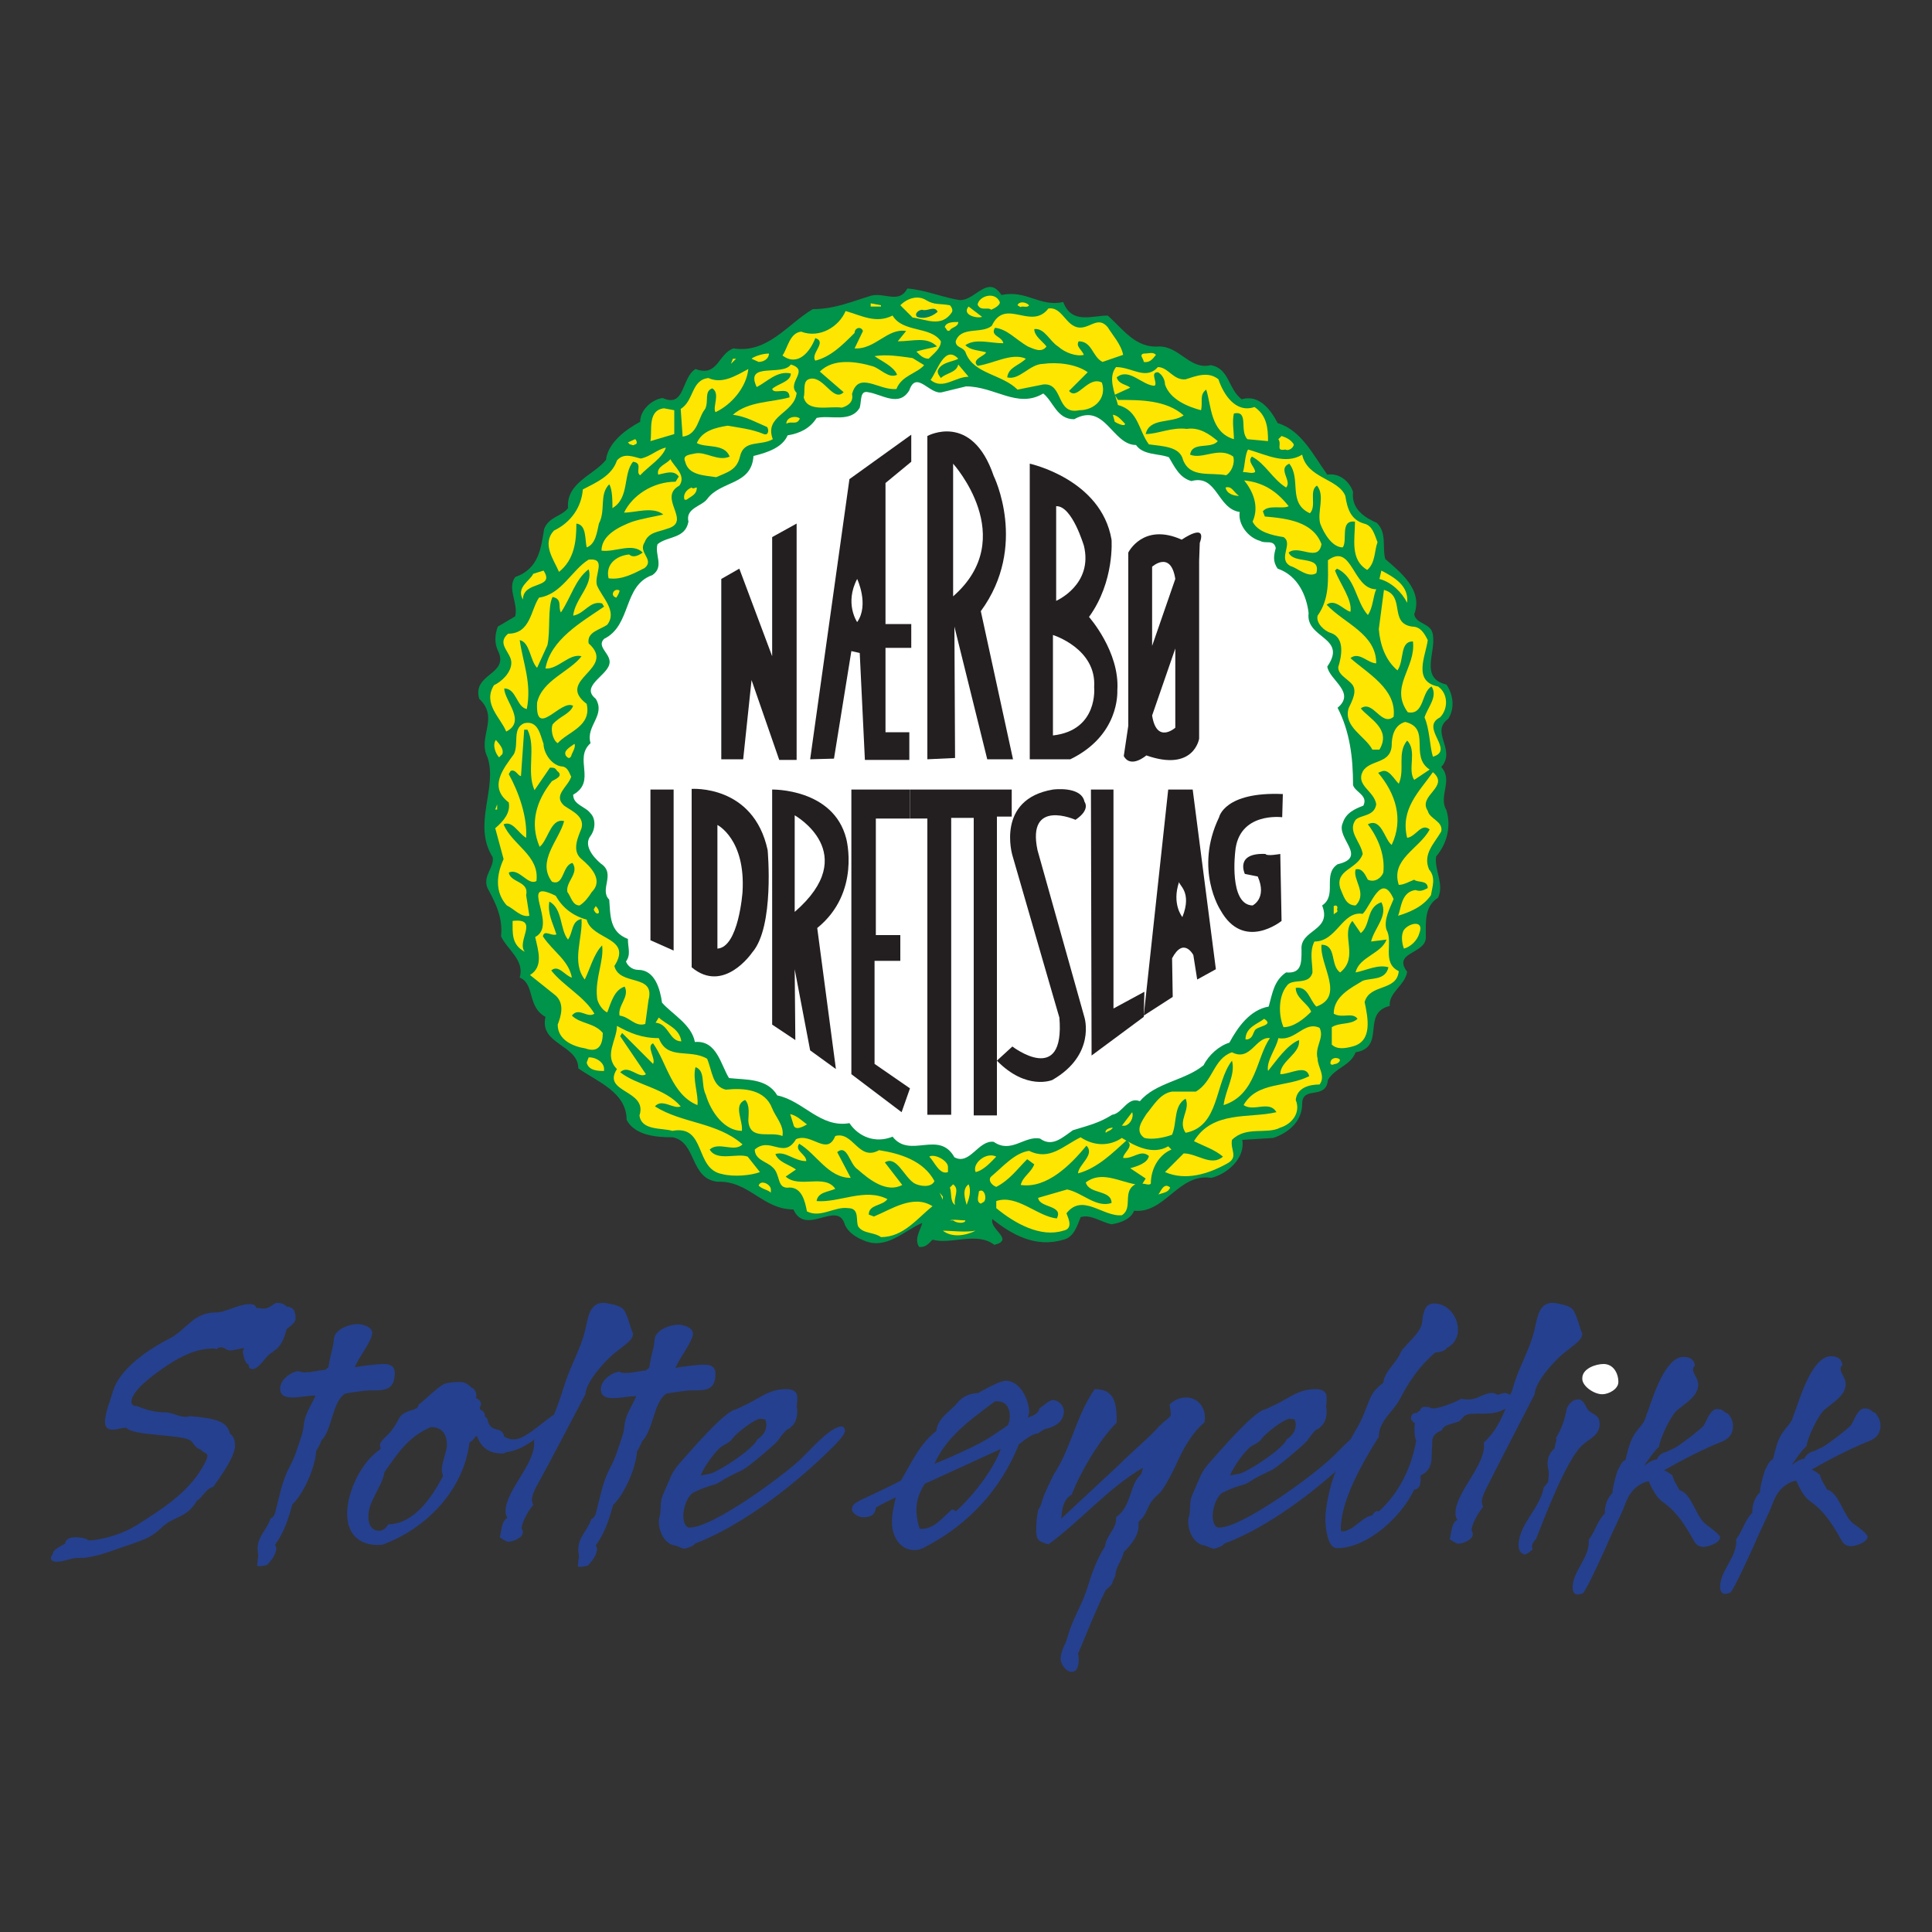 <?xml version="1.0" encoding="UTF-8"?> <!-- Generator: Adobe Illustrator 26.0.1, SVG Export Plug-In . SVG Version: 6.00 Build 0) --> <svg xmlns="http://www.w3.org/2000/svg" xmlns:xlink="http://www.w3.org/1999/xlink" version="1.1" id="Layer_1" x="0px" y="0px" viewBox="0 0 300 300" style="enable-background:new 0 0 300 300;" xml:space="preserve"><rect x="0" y="0" width="300" height="300" fill="#333333" stroke="none"/> <style type="text/css"> .st0{fill:#25408E;} .st1{fill:#FFFFFF;} .st2{fill:#00934A;} .st3{fill:#FFE600;} .st4{fill:#008457;} .st5{fill:#231F20;} </style> <g> <g> <g> <path class="st0" d="M42.1,210.1c0.7-0.5,1.2-0.8,1.6-1.6c0.4-0.6,0.6-1.4,0.8-2.1c0.6-0.5,1.4-1,1.4-1.7c0-1-0.3-1.8-1.4-1.8 c-0.4-0.5-1-0.6-1.6-0.6c-0.2,0-1.1,0.9-1.9,0.9c-0.4,0-0.8-0.1-1.2-0.1c-0.1-0.5-0.6-0.6-1-0.6c-1.9,0-3.6,1.3-5.4,1.3 c-1.5,0-2.8,0.6-3.9,1.6c-1,0.8-1.9,1.8-3.1,2.4c-3.1,1.6-7.1,4.2-8.6,7.5c-0.4,1-0.6,2-1,3c-0.2,0.7-0.5,1.7-0.5,2.5 c0,0.8,0.4,1.2,1.2,1.2c0.7,0,1.4-0.3,2.1-0.3c1,1.3,8.6,1,10,2c0.6,0.5,0.6,1.1,1.6,1.4c0.3,0.5,1,0.5,1,0.9 c0,0.6-0.5,1.4-0.8,1.9c-2.3,4-6.5,6.6-10.3,9c-1.9,1.2-5,2.2-7.3,2.3c-0.6-0.4-1.4-0.5-2.1-0.5c-0.7,0-1.5,0.2-1.6,1 c-0.5,0.3-1.9,0.9-1.9,1.6c-0.1,0.2-0.3,0.4-0.3,0.6c0,0.5,0.5,0.6,0.9,0.6c0.8,0,1.7-0.3,2.5-0.5c0.6-0.1,1.2-0.1,1.8-0.1 c2.5-0.3,4.8-1.3,7.2-2.1c0.9-0.3,1.7-0.6,2.6-1c0.8-0.4,1.6-1,2.2-1.6c0.3-0.3,0.6-0.5,1-0.8c2.1-1.2,3.1-1.1,4.5-3.4 c0.9-0.5,1.4-1.9,2.5-2.1c1-1.4,3.4-4.7,3.4-6.4c0-0.8-0.2-1.5-0.8-1.9c-0.3-1.4-1.4-1.9-2.6-2.2c-1.2-0.3-2.5-0.4-3.7-0.5 c-0.1,0.1-0.3,0.1-0.6,0.1c-1.1,0-2.1-0.7-3.2-0.7c-1.6,0-3-0.4-4.4-1c-0.4,0.1-0.8-0.2-0.8-0.6c0-1.9,4.1-4.7,5.6-5.7 c2.1-1.4,4.5-2.6,7.1-2.6c0.2,0,0.5,0.1,0.6,0.1c0.1-0.2,0.4-0.3,0.6-0.3c0.6,0,0.8,0.5,1.5,0.5c0.4,0,1.6-0.3,2.1-0.4l-0.2,0.6 c0.1,0.6,0.3,1.8,0.9,2l0.1,0.5c0.1,0.1,0.4,0.2,0.6,0.2C40.5,212.3,41.2,210.6,42.1,210.1"></path> <path class="st0" d="M61.3,213.2c0-1.1-0.8-1.4-1.7-1.4c-1,0-3.5,0.3-4.5,0.5c0.5-1.4,2.7-4.1,2.7-5.3c0-1-1.5-1.4-2.3-1.4 c-1.2,0-3.2,0.7-3.6,2c-0.1,0.5-0.1,0.9-0.2,1.4c-0.3,1.2-0.5,2.1-0.7,3.3l-0.5,0.4c-1.1,0.1-2.1,0.4-3.2,0.4 c-0.4,0-0.7-0.1-1-0.2c-1.3,0.2-2.8,1.4-2.8,2.7c0,1.2,0.9,1.4,1.9,1.4c1.2,0,2.4-0.3,3.6-0.3c-0.6,1.4-1.6,2.8-1.8,4.3 c-0.1,0.6-0.1,1.1-0.3,1.7c-0.6,1.8-1.1,3.6-2,5.2c-1.1,2.1-1.5,4.4-2.1,6.7c-0.1,0.5-0.3,1-0.8,1.2c-0.5,1.7-2,2.7-2,4.7 c0,0.4,0.1,0.8,0.1,1.2c0,0.2-0.1,0.4-0.1,0.6c0,0.7-0.3,0.9,0.3,0.9c0.4,0,0.8-0.1,1.2-0.2c0.6-0.7,1.4-1.6,1.4-2.6 c0-0.2-0.1-0.4-0.2-0.5c1.4-1.9,2.1-4.1,2.7-6.3c1.8-1.7,3.6-5.9,3.7-8.3c0.3-0.5,0.6-1,0.8-1.6c1.7-1.7,1.7-6.1,3.7-7.3 c0.3-0.1,3.3-0.5,3.7-0.5C59.4,215.9,61.3,216.1,61.3,213.2"></path> <path class="st0" d="M90.9,216.5c0.1-1.9,2.8-4.9,4.3-6.2c0.6-0.5,1.3-1,1.9-1.5c0.6-0.5,1.2-1,1.2-1.7c-0.5-1.2-0.7-2.4-1.3-3.5 c-0.3-0.6-1-0.8-1.6-1c-0.6-0.1-1.2-0.3-1.7-0.3c-1.2,0-1.8,0.7-2.2,1.7c-0.3,0.9-0.5,1.9-0.7,2.8c-0.7,2.7-2.1,5.1-3,7.8 c-0.6,1.8-1.1,3.5-1.8,5.1c-1.3,0.7-4.4,3.8-6.1,3.8c-0.3,0-0.7,0-0.9-0.1l-0.7-0.3c-0.4-1.8-1.9-0.5-2.5-2.3 c-0.1-0.3-0.1-0.7-0.5-0.8c0-1.2-0.8-0.8-0.8-1.4c0-0.2,0.2-0.3,0.2-0.5c0-0.5-0.3-0.8-0.8-1c0.2-0.8-0.1-1.4-0.8-1.7 c-0.4-0.5-1-0.8-1.6-0.8c-0.7,0-1.7,0-2.5,0.3c-1.1,0.5-3,2.5-4,3.2c0,0.6-0.8,0.8-1.2,0.9c-0.8,0.3-1.4,0.5-1.8,1.2 c-0.5,0.9-1,1.8-1.7,2.5c-0.3,0.3-1.3,1.2-1.3,1.6c0,0.3,0.1,0.5,0.1,0.7c-3,2-5.2,6.6-5.2,10.1c0,3,1.8,4.8,4.7,4.8 c0.5,0,0.8,0,1.2-0.2c6.7-2.6,12.2-8.5,13.1-15.7c0.5-0.3,0.7-0.6,1-1l0.2,0.1c0.7,1.9,2.1,2.6,3.9,2.6c0.2,0,0.5-0.1,0.6-0.2 c0.7-0.1,1.4-0.3,2.1-0.6c0.5-0.2,1.5-0.8,2.5-1.5c-0.1,0.1-0.2,0.2-0.3,0.3c0.5,3.4-4.4,7.6-4.4,11c0,0.4,0.1,0.7,0.3,1 c-1,0.5-0.9,2.1-1.2,3c0.3,0.2,1,0.7,1.3,0.7c0.8,0,2.3-0.6,2.3-1.5c0-0.3-0.2-0.5-0.2-0.6c0-0.9,1.2-3,1.8-3.6 c-0.1-0.3-0.2-0.5-0.2-0.8c0-0.6,0.3-1.3,0.6-1.9C85.8,226.3,88.3,221.4,90.9,216.5 M68.8,229.2c-1.7,3.2-4.4,7.4-8.5,7.5 c-0.3,0.5-0.8,1-1.4,1c-1.3,0-1.7-1.1-1.7-2.2c0-2.5,2.1-4.5,2.5-6.9c2.1-3,3.7-5.5,7.2-7c1.9,0,2.5,1.3,2.5,2.8 c0,1-0.8,2.6-0.8,3.9C68.6,228.5,68.7,228.9,68.8,229.2"></path> <path class="st0" d="M103.5,216.4c0.3-0.1,3.3-0.5,3.7-0.5c2.1,0,3.9,0.2,3.9-2.6c0-1.1-0.8-1.4-1.7-1.4c-1,0-3.5,0.3-4.5,0.5 c0.5-1.4,2.7-4.1,2.7-5.3c0-1-1.5-1.4-2.3-1.4c-1.2,0-3.2,0.7-3.6,2c-0.1,0.5-0.1,0.9-0.2,1.4c-0.3,1.2-0.5,2.1-0.7,3.3l-0.5,0.4 c-1.1,0.1-2.1,0.4-3.2,0.4c-0.4,0-0.7-0.1-1-0.2c-1.3,0.2-2.8,1.4-2.8,2.7c0,1.2,0.9,1.4,1.9,1.4c1.2,0,2.4-0.3,3.6-0.3 c-0.6,1.4-1.6,2.8-1.8,4.3c-0.1,0.6-0.1,1.1-0.3,1.7c-0.6,1.8-1.1,3.6-2,5.2c-1.1,2.1-1.5,4.4-2.1,6.7c-0.1,0.5-0.3,1-0.8,1.2 c-0.5,1.7-2,2.7-2,4.7c0,0.4,0.1,0.8,0.1,1.2c0,0.2-0.1,0.4-0.1,0.6c0,0.7-0.3,0.9,0.3,0.9c0.4,0,0.8-0.1,1.2-0.2 c0.6-0.7,1.4-1.6,1.4-2.6c0-0.2-0.1-0.4-0.2-0.5c1.4-1.9,2.1-4.1,2.7-6.3c1.8-1.7,3.6-5.9,3.7-8.3c0.3-0.5,0.6-1,0.8-1.6 C101.5,222,101.5,217.6,103.5,216.4"></path> <path class="st0" d="M130.7,221.5c-1.8,0-5.1,3.9-6.5,5.2c-2.8,2.6-13.5,10.5-17.1,10.5c-0.8,0-1-1.2-1-1.8 c0-1.2,0.6-3.2,1.7-3.7c1-0.5,2.1-0.9,3.2-1.2c0.6-0.2,1.1-0.6,1.6-0.9c0.9-0.5,1.8-0.9,2.8-1.4c0.9-0.5,4.7-3.7,5.4-4.5 c0.3-0.5,1.1-1.5,1.4-1.7c0.2-0.1,0.5-0.2,0.6-0.4c0.8-0.6,1-1.6,1-2.5c0-0.3,0-0.5-0.1-0.6c0.1-0.5,0.1-1,0.1-1.5 c0-1-0.8-1.3-1.7-1.3c-2.9,0-4.3,1.6-6.7,2.6c-0.5,0.3-1,0.5-1.6,0.7c-2,1-6.3,6-8,7.9c-0.8,0.9-1.4,1.7-1.8,2.8 c-0.3,0.6-0.5,1.2-0.8,1.8c-0.8,1.7-0.5,2-0.7,3.7c-0.1,0.3-0.2,0.7-0.2,1.1c0,1.5,0.9,3.5,2.6,3.7c0.5,0.2,0.8,0.3,1.3,0.5 c0.5-0.1,1.5-0.4,1.7-0.8c7.1-2.7,14.9-8.7,20.4-14c0.6-0.6,2.9-2.7,2.9-3.5C131.2,221.8,131,221.5,130.7,221.5 M112.2,224.5 c0.6-0.3,1.2-0.6,1.6-1.2c0.6-0.8,3.4-3,4.3-3c0.2,0,0.5,0.1,0.7,0.1c0.1,0.2,0.2,0.5,0.2,0.8c0,1-0.5,1.7-1.4,2.3 c-0.6,1.5-5.7,4.8-7.2,5.3c-0.5,0.1-1,0.2-1.6,0.3C109.3,227.8,111.2,225.1,112.2,224.5"></path> <path class="st0" d="M162.7,221.8L162.7,221.8c1.4-0.4,2.5-1.2,2.5-2.7c0-0.8-0.8-1.7-1.7-1.7c-0.6,0-1.5,0.9-2.1,1.3 c-0.1,0.8-1.1,1.2-1.8,1.4c0.1-0.3,0.2-0.6,0.2-0.9c0-1.8-1.4-4.8-3.6-4.8c-1,0-3.4,1.4-4.3,1.9c-1.4,0.1-2.4,0.5-3.3,1.6 c-1.2,1.4-3,2.3-3.2,4.3c-2.6,2-3.9,5-5.5,7.7c-2.1,1.1-4.3,2.1-6.4,3.1c-0.5,0.3-1.2,0.6-1.2,1.3v0.3c0.4,0.6,1,1,1.8,1 c1,0,1.8-0.3,1.9-1.5c1-0.6,2.1-1.1,3.1-1.6c-0.3,1.3-0.6,2.6-0.6,3.9c0,2.1,1.2,4.3,3.5,4.3c0.6,0,1.2-0.2,1.7-0.5 c6.7-3.5,11.7-8.9,14.5-15.9c0.6-0.5,2.1-1.7,2.9-1.7C161.4,222.5,162.1,221.8,162.7,221.8 M148.4,234.7 c-0.1-0.2-0.4-0.3-0.6-0.3c-1.4,1.2-2.7,3-4.7,3h-0.3c-0.3-1-0.5-1.9-0.5-2.9c0-1.5,0.5-2.9,1.3-4.1l11.8-5.4 C154.3,228.2,150.9,232.5,148.4,234.7 M156.5,221.3c-1.3,0.9-2.7,1.9-4,2.6c-2,1.1-5.2,2.5-7.4,3.4c1.9-4.3,5.8-7,9.4-9.7 c1.6-0.1,2.3,0.8,2.3,2.4C156.8,220.5,156.7,220.9,156.5,221.3"></path> <path class="st0" d="M187,220.9c0.1-0.3,0.1-0.5,0.1-0.8c0-1.7-1.2-3.1-2.9-3.1c-1,0-1.9,0.4-2.6,1.1c0.1,0.5,0.2,1.1,0.2,1.7 c-0.3,0.4-0.7,0.7-1.1,1c-0.9,0.8-1.6,1.7-2.5,2.5c-1.6,1.5-3.2,2.9-4.7,4.4c-2.9,2.7-5.8,5.4-8.7,8.1c0.1-1.4,0.3-3,1.6-3.7 c1.4-3.6,4.3-8.5,7-11.2c0-2.6-0.1-5.2-3.4-5.2c-2.5,3.5-3.4,7.8-5.4,11.6c-0.3,0.6-0.7,1.2-1,1.7c-0.4,0.8-1.2,2.5-1.5,3.2 c-0.3,0.8-0.4,1.6-0.9,2.3c-0.2,1-0.3,2.1-0.3,3.2c0,1.5,0.5,1.7,1.9,2.1c5.1-3.7,9.2-8.7,14.7-11.9l-0.3,1 c-1.9,1.7-1.4,4.9-3.9,6.7c0.2,1.7-1.6,2.9-1.7,4.5c-1.3,2-2.1,4.3-2.8,6.6c-0.8,2.5-2.3,4.8-3,7.4c-0.1,0.3-0.2,0.6-0.3,0.9 c-0.4,0.8-0.8,1.7-0.8,2.6c0,0.8,0.8,2,1.7,2c1,0,1.1-1.2,1.1-1.9c0-0.3,0-0.6-0.1-0.9c1.4-3.3,2.7-6.7,4.3-9.9 c0.4-0.3,0.7-0.6,1-1c0.1-0.5,0.3-0.8,0.5-1.2c0-1.4,1.1-2.5,1.3-3.7c1.1-1.1,2.3-2.5,2.3-4.1v-0.6c1.4-1.2,1.2-2.2,2.2-3.4 c0.3-0.4,0.7-0.7,1.1-1.1c0.8-0.8,2.4-4,2.9-5.2C184,224.5,185.3,222.3,187,220.9"></path> <path class="st0" d="M238.3,216.5c0.1-1.9,2.8-4.9,4.3-6.2c0.6-0.5,1.3-1,1.9-1.5c0.6-0.5,1.2-1,1.2-1.7 c-0.5-1.2-0.7-2.4-1.3-3.5c-0.3-0.6-1-0.8-1.6-1c-0.6-0.1-1.2-0.3-1.7-0.3c-1.2,0-1.8,0.7-2.2,1.7c-0.3,0.9-0.5,1.9-0.7,2.8 c-0.7,2.7-2.1,5.1-3,7.8c-0.2,0.7-0.4,1.4-0.7,2c-0.3-0.2-0.6-0.3-0.9-0.3c-0.1,0-0.3,0.1-0.5,0.1c-0.2,0.1-0.3,0.1-0.5,0.2 c-0.3-0.2-0.6-0.3-1-0.3c-0.6,0-1.2,0.3-1.7,0.5c-0.6,0.3-1.2,0.5-1.8,0.5c-0.4,0-0.8,0-1.2-0.1c-0.8,0.5-3.4,1.5-4.3,1.5 c-0.3,0-0.5-0.1-0.7-0.2c-0.8-0.1-1.3-0.1-1.4,0.6c-0.3-0.1-0.3,0.3-0.6,0.3c-0.6,0-0.8,0.4-0.8,0.9c0,0.2,0.4,0.6,0.6,0.7 c-0.1,0.7-0.1,2.1,0.2,2.7c-0.7,4.1-2.6,8.1-5.8,11c-0.5-0.2-0.8,0.2-1,0.6c-1.6,0.2-3,2.5-4.7,2.5c-0.2,0-0.2-0.3-0.2-0.4 c0-4.5,3.5-10.5,5.9-14.3c0-2.5,2.3-3.9,3.3-5.9c1.4-2.7,3.1-5.2,5.5-7.2c0.7,0,1.4-0.2,1.8-0.7c1.1-0.6,1.7-1.6,1.7-2.8 c0-2.1-1.6-4.1-3.7-4.1c-0.9,0-1.4,0.5-1.6,1.4c-0.2,0.5-0.2,1.1-0.3,1.7c-0.3,1.4-1.8,2.6-2.7,3.7c-0.3,0.3-0.5,0.5-0.6,0.8 c-0.7,1.7-2.5,2.9-2.7,4.7c-0.6,0.5-1.2,1-1.6,1.6c-0.5,0.8-0.8,1.7-1.2,2.7c-0.6,1.7-1.5,3.1-2.3,4.5c-1.3,1.2-2.6,2.6-3.3,3.2 c-2.8,2.6-13.5,10.5-17.1,10.5c-0.8,0-1-1.2-1-1.8c0-1.2,0.6-3.2,1.7-3.7c1-0.5,2.1-0.9,3.2-1.2c0.6-0.2,1.1-0.6,1.6-0.9 c0.9-0.5,1.8-0.9,2.8-1.4c0.9-0.5,4.7-3.7,5.4-4.5c0.3-0.5,1.1-1.5,1.4-1.7c0.2-0.1,0.5-0.2,0.6-0.4c0.8-0.6,1-1.6,1-2.5 c0-0.3,0-0.5-0.1-0.6c0.1-0.5,0.1-1,0.1-1.5c0-1-0.8-1.3-1.7-1.3c-2.9,0-4.3,1.6-6.7,2.6c-0.5,0.3-1,0.5-1.6,0.7 c-2,1-6.3,6-8,7.9c-0.8,0.9-1.4,1.7-1.8,2.8c-0.3,0.6-0.5,1.2-0.8,1.8c-0.8,1.7-0.5,2-0.7,3.7c-0.1,0.3-0.2,0.7-0.2,1.1 c0,1.5,0.9,3.5,2.6,3.7c0.5,0.2,0.8,0.3,1.3,0.5c0.5-0.1,1.5-0.4,1.7-0.8c5.9-2.2,12.2-6.7,17.3-11.2c-0.9,2.1-1.6,5.6-1.6,7.4 c0,1.1,0.3,4.5,1.8,4.5c4.8,0,10.1-5,12-9.1c1.1-0.1,1-1.4,1-2.2c1.2-0.5,1.7-1.6,1.7-2.8c0-0.6,0.1-1.9,0.1-2.5 c0-0.9,0.7-1.4,1.5-1.7c0.2-1,2.1-1,2.8-1.5c0.3-0.3,0.5-0.6,0.8-0.8c1.1-0.7,4.3,0.3,6.3-1.1c-0.8,1.9-1.7,3.8-3.4,5.3 c0.5,3.4-4.4,7.6-4.4,11c0,0.4,0.1,0.7,0.3,1c-1,0.5-0.9,2.1-1.2,3c0.3,0.2,1,0.7,1.3,0.7c0.8,0,2.3-0.6,2.3-1.5 c0-0.3-0.2-0.5-0.2-0.6c0-0.9,1.2-3,1.8-3.6c-0.1-0.3-0.2-0.5-0.2-0.8c0-0.6,0.3-1.3,0.6-1.9 C233.2,226.3,235.8,221.4,238.3,216.5 M194.4,224.5c0.6-0.3,1.2-0.6,1.6-1.2c0.6-0.8,3.4-3,4.3-3c0.2,0,0.5,0.1,0.7,0.1 c0.1,0.2,0.2,0.5,0.2,0.8c0,1-0.5,1.7-1.4,2.3c-0.6,1.5-5.7,4.8-7.2,5.3c-0.5,0.1-1,0.2-1.6,0.3 C191.5,227.8,193.4,225.1,194.4,224.5"></path> <path class="st0" d="M248.4,221.1c0-1.6-1.3-1.4-1.9-2.3c-0.4-0.6-0.6-1.5-1.5-1.5c-0.8,0-1.4,0.7-1.7,1.4 c-0.3,1.6-0.8,3.2-1.7,4.6l0.1,0.2c-0.1,0.5-0.3,1-0.3,1.4c-0.7,0.6-1.1,1.4-1.1,2.3c0,0.6,0.2,1.2,0.2,1.7 c0,0.4-0.1,0.8-0.1,1.2c-0.2,0.3-0.5,0.6-0.7,0.9c-0.6,3.3-3.9,5.7-3.9,9c0,0.7,0.3,1.2,1,1.4c0.5-0.2,0.8-0.5,1.2-0.8 c-0.1-0.1-0.1-0.3-0.1-0.5c0-0.4,0.3-0.8,0.6-1.1c1.4-3.5,4.7-12.3,7.2-14.6C246.8,223.4,248.4,222.9,248.4,221.1"></path> <path class="st1" d="M248.8,216.5c1,0,2.5-0.8,2.5-1.9c0-1.4-0.8-2.8-2.3-2.8c-1.2,0-3.3,0.7-3.3,2.2 C245.6,215.2,247.5,216.5,248.8,216.5"></path> <path class="st0" d="M264.9,236.7c-1.6-1.2-2.2-4.8-4.1-5.3c-0.4-0.8-0.9-1.4-1.1-2.3c-0.4-0.3-0.8-0.6-1.3-0.8 c3-1.7,5.9-3.2,9.1-4.5c1.1-0.5,1.6-1.2,1.6-2.4c0-0.7-0.3-1.4-0.8-1.9c-0.7-0.2-0.6-0.7-1.7-0.7c-1,0-1.6,1.8-2,2.5 c-0.3,0.5-4.1,3.4-4.7,3.6c-0.4,0.2-0.7,0.3-1,0.5c-0.6,0.1-1.4,0.5-1.6,1.2c-0.8,0.1-1.3,0.5-2,1c0.5-0.7,1.7-2.5,2.3-2.9 c0.2-1.4,1.7-4.6,2.7-5.6c1.2-1.1,3.4-2.2,3.4-4.1c0-0.9-0.8-1.7-0.8-2.3c0-0.3,0.1-0.5,0.3-0.6c-0.1-1-0.8-1.4-1.8-1.4 c-2.8,0-4.7,6.1-5.5,8.4c-0.3,0.6-0.4,1.4-0.8,1.9c-0.3,0.5-0.7,0.8-1,1.3c-1,1.2-1.3,2.9-1.7,4.4c-0.7,0.3-0.8,1-1.2,1.6 c-0.3,0.9-0.8,2.6-0.8,3.5c-0.8,0.8-1.2,1.9-1.2,3v0.2c-1.2,1.2-1.5,2.8-2.5,4.1c0.2,2.8-2.5,4.8-2.5,7.4c0,0.6,0.2,1.1,0.8,1.1 c0.2,0,0.8-0.2,0.8-0.2c0.7-0.8,2.9-5.7,3.5-7c0.8-1.9,1.7-3.7,2.6-5.7c0.4-0.9,0.7-2,1.3-2.8c0.6-0.9,1.7-1.7,2.8-1.9 c0.5,1.1,1.2,2.6,2.3,3.3c2.2,1.6,3.4,3.6,4.7,5.9c0.3,0.6,0.8,1,1.5,1c0.7,0,2.6-0.6,2.6-1.5C267.1,238.3,265.3,237,264.9,236.7 "></path> <path class="st0" d="M291.2,219.4c-0.7-0.2-0.6-0.7-1.7-0.7c-1,0-1.6,1.8-2,2.5c-0.3,0.5-4.1,3.4-4.7,3.6c-0.4,0.2-0.7,0.3-1,0.5 c-0.6,0.1-1.4,0.5-1.6,1.2c-0.8,0.1-1.3,0.5-2,1c0.5-0.7,1.7-2.5,2.3-2.9c0.2-1.4,1.7-4.6,2.7-5.6c1.2-1.1,3.4-2.2,3.4-4.1 c0-0.9-0.8-1.7-0.8-2.3c0-0.3,0.1-0.5,0.3-0.6c-0.1-1-0.8-1.4-1.8-1.4c-2.8,0-4.7,6.1-5.5,8.4c-0.3,0.6-0.4,1.4-0.8,1.9 c-0.3,0.5-0.7,0.8-1,1.3c-1,1.2-1.3,2.9-1.7,4.4c-0.7,0.3-0.8,1-1.2,1.6c-0.3,0.9-0.8,2.6-0.8,3.5c-0.8,0.8-1.2,1.9-1.2,3v0.2 c-1.2,1.2-1.5,2.8-2.5,4.1c0.2,2.8-2.5,4.8-2.5,7.4c0,0.6,0.2,1.1,0.8,1.1c0.2,0,0.8-0.2,0.8-0.2c0.7-0.8,2.9-5.7,3.5-7 c0.8-1.9,1.7-3.7,2.6-5.7c0.4-0.9,0.7-2,1.3-2.8c0.6-0.9,1.7-1.7,2.8-1.9c0.5,1.1,1.2,2.6,2.3,3.3c2.2,1.6,3.4,3.6,4.7,5.9 c0.3,0.6,0.8,1,1.5,1c0.7,0,2.6-0.6,2.6-1.5c0-0.4-1.7-1.7-2.2-2c-1.6-1.2-2.2-4.8-4.1-5.3c-0.4-0.8-0.9-1.4-1.1-2.3 c-0.4-0.3-0.8-0.6-1.3-0.8c3-1.7,5.9-3.2,9.1-4.5c1.1-0.5,1.6-1.2,1.6-2.4C292,220.7,291.7,220,291.2,219.4"></path> </g> <g> <path class="st2" d="M149.1,46.6c2.4,0,4.3-4,6.4-0.8c4-0.8,5.9,1.9,9.6,1.1c1.3,3.5,4.5,2.1,6.9,2.1c2.4,2.1,4.3,5.1,8,4.8 c3.2,0,4.8,3.7,8,2.9c2.9,0.5,2.7,3.7,4.8,5.3c2.7-0.8,4.5,1.6,5.6,3.7c3.7,1.1,5.6,5.1,7.7,8c1.9-0.3,3.5,1.1,4,2.7 c-0.3,2.7,1.9,4,3.7,4.8c1.6,1.6,0.8,3.7,1.3,5.6c2.4,2.1,5.9,4.8,4.5,8.6c0.3,1.6,2.7,1.3,2.9,3.2c0.5,2.7-2.1,6.7,2.1,7.7 c1.1,1.6,1.3,3.7,0.3,5.3c-2.9,2.1,1.3,4.8-1.1,7.5c1.9,2.1-0.5,4.5,0.8,6.7c0.8,2.7,0,5.3-1.6,7.2c-0.3,2.1,1.3,4.3,0.3,6.4 c-2.1,1.3-1.9,3.7-1.9,5.9c0.3,2.9-5.3,2.4-2.9,5.6c-0.3,2.1-2.9,3.2-2.7,5.3c-4.5,1.1-0.5,6.4-5.3,7.2c-0.8,2.1-3.2,2.4-4.3,4.3 c-0.3,3.2-4,0.8-4,3.7c0,2.7-2.1,4.5-4.5,5.3l-4.8,0.3c0.5,2.9-2.4,5.3-4.8,5.9c-5.1-0.8-7.2,5.6-12,5.1 c-0.5,1.3-2.1,1.9-3.5,2.1c-1.6-0.3-3.2-1.6-4.8-1.1c-0.5,1.3-1.1,3.2-2.7,3.5c-4.3,1.3-8-0.8-11-3.2c-0.5,1.6,3.5,3.2,0.3,4 c-2.7-2.1-6.7,0-9.6-0.8c-0.5,0.5-1.1,1.3-2.1,1.1c-0.8-1.3,0.3-2.7,0.5-3.7c-2.7,1.1-5.6,4.3-9.1,2.7c-1.3-0.5-2.4-1.3-2.9-2.4 c-1.1-4-6.1,1.9-8-2.4c-4.8,0-6.9-4.5-11.8-4.3c-4.3-0.5-3.2-6.1-6.9-6.9c-2.7,0-5.9-0.3-7.2-2.7c0-4.3-4.5-5.9-7.5-8 c0-3.7-6.1-3.7-5.1-8c-2.9-1.6-1.6-5.1-4-6.1c0.8-2.7-1.9-4.3-2.9-6.4c0.3-2.9-0.8-5.1-2.1-7.5c-0.8-1.9,1.1-3.2,0.8-4.8 c-3.2-5.1,0.8-10.7-0.8-15.5c-1.6-3.2,1.9-6.1-1.3-9.1c-1.1-4,4.8-3.7,2.9-7.5c-0.5-1.1-0.5-2.4,0-3.7l2.7-1.6 c0.5-2.1-1.3-4.3,0-6.1c3.7-1.3,4-4.5,4.5-7.5c0.8-1.9,2.7-1.9,3.7-3.2c-0.3-4,4-5.1,5.9-7.5c0.3-2.7,3.2-4.8,5.3-5.9 c0-1.9,1.9-3.5,3.5-3.7c3.5,1.6,2.9-3.2,5.1-4.5c3.5,1.3,3.5-2.4,5.9-3.2c5.3,0.8,8.3-3.7,12.3-6.1c3.5,0,6.4-1.3,9.1-2.1 c2.1-0.5,4.3,1.3,5.6-1.1C143.7,45,146.7,46.3,149.1,46.6"></path> <path class="st3" d="M147.5,47.4c0.3,0.3,0.5,0.8,0.3,1.1c-1.6,2.4-4,1.1-6.1,0.8l-1.9-1.9c1.1-1.1,2.7-1.6,4-0.8 C145.1,47.4,145.9,47.1,147.5,47.4"></path> <path class="st3" d="M155.2,46.8c0.3,0.5-0.8,1.1-1.3,1.3c-0.5-0.5-1.6,0.3-2.1-0.8C152,46,154.4,45.2,155.2,46.8"></path> <path class="st3" d="M159.8,47.4c-0.3,0.5-1.1,0-1.3,0.3l-0.5-0.3C158.2,46.8,159.2,46.8,159.8,47.4"></path> <polygon class="st3" points="136.8,47.6 135.2,47.6 135.2,47.1 136.8,47.4 "></polygon> <path class="st3" d="M152.5,49.2c-0.8,0.3-3.2-0.3-2.1-1.6L152.5,49.2z"></path> <path class="st3" d="M167.2,50.8c1.9,0.5,3.2-1.9,4.8,0c0.8,1.3,2.1,2.7,2.4,4.3l-3.2,1.1c-1.6-0.8-1.6-3.2-3.7-3.2 c-0.5,0.8,0.5,1.3,0.8,2.1c-1.1,0.3-2.9-0.3-4-1.3c-1.3-0.8-2.1-2.9-3.7-2.7c0,1.1,1.3,1.9,1.9,2.7c-0.8,1.1-2.1,0.3-2.9,0 c-1.9-1.1-3.2-2.7-5.1-2.9c-0.8,1.3,1.1,1.3,1.3,2.4c-2.1,0-4.3-0.8-5.9,0.3c0.8,0.8,2.1,0.8,3.2,1.1c0,0.5-2.4,1.1-1.3,2.1 c2.4-0.3,5.3-2.1,7.5-1.1c-1.1,1.1-2.7,1.3-2.9,2.9c1.9,0.5,3.5-2.1,5.6-2.1c2.1-0.3,5.1,0,6.9,1.3l-2.9,2.9 c1.3,1.6,2.9-2.4,5.1-1.3c0.8,2.4-1.1,4.3-3.5,4.3c-3.7,0.8-2.4-4.3-5.6-4l-4,0.8c-2.4-2.4-6.7-2.4-8-5.6 c-0.3-1.1-1.6-0.8-1.6-1.9c0.8-2.4,4-1.1,5.6-2.4c2.1-4.5,6.1,0.8,8.8-2.7C164.8,47.6,165.4,50.3,167.2,50.8"></path> <path class="st4" d="M145.6,48.4c-0.5,0.5-1.9,1.3-3.2,0.8c-0.5-0.5,0.3-1.1,0.8-1.1C144,48.4,145.1,47.4,145.6,48.4"></path> <path class="st3" d="M138.6,49c1.6,2.7,5.9,1.6,7.5,4c0,1.1-1.1,1.9-1.9,2.7c-0.8,0-1.3-0.5-1.9-1.1c0.8-0.3,2.1-0.5,3.2-0.8 c-1.6-1.6-3.7-0.8-6.1-0.8l1.3-1.6c-2.9-0.5-4.8,2.9-8,2.7l1.3-2.7c-0.3-0.8-1.3-0.5-1.3,0.3c-1.9,1.9-3.7,3.7-6.1,4.3 c-0.8-1.1,1.9-2.9,0-3.5c-0.8,2.1-2.7,4.5-5.1,2.7c0.8-1.1,1.1-3.5,2.9-3.7c2.9,1.1,5.9-0.8,6.9-3.2C133.8,49,136,50.3,138.6,49"></path> <path class="st3" d="M148.8,50c0,0.8-1.1,0.8-1.3,1.3c-0.5,0.3-0.5-0.3-0.8-0.5C146.9,50,148,50,148.8,50"></path> <path class="st3" d="M179.5,55.1c-0.3,0.3-0.8,1.3-1.9,1.1c0-0.5-0.8-1.1,0-1.3C178.5,54.9,179,54.6,179.5,55.1"></path> <path class="st3" d="M119.4,54.9c0,0.8-0.8,1.3-1.6,1.3l-1.1-0.5C117,55.4,118.3,54.9,119.4,54.9"></path> <path class="st3" d="M148.8,55.7c-0.8,0.5-2.7,0.5-3.2,1.9c0,0.5,0.3,0.8,0.5,1.1c0.8-0.8,2.4-0.8,2.7-2.1l1.6,1.9 c-2.1,0-4,2.1-5.9,0.5C145.6,57.5,146.7,53.5,148.8,55.7"></path> <path class="st3" d="M143.5,56.7c-1.1,1.3-3.5,1.6-4.3,3.7c-2.7,0.3-5.9-2.9-6.9,0.8c0.3,1.3-0.8,1.9-1.6,2.1 c-1.9-0.3-5.3,0.8-5.9-1.6c0.3-1.1-0.3-2.7,1.1-2.9c2.1-0.3,3.5,3.7,5.1,2.1l-3.7-3.2c2.1-2.1,5.6-1.6,8.3-0.8 c1.3,0.5,2.4,1.9,3.7,1.3c-0.5-1.3-2.4-2.1-3.5-2.9c1.9-0.3,3.7,0,5.9,0.3L143.5,56.7z"></path> <polygon class="st3" points="113.5,56.5 113.8,55.7 114.3,55.7 "></polygon> <path class="st3" d="M123.7,61c-0.3,3.2-5.1,3.5-3.7,7.2c-1.9,1.1-4.5,0-5.1,2.7c-0.5,2.1-1.9,2.4-3.7,3.2 c-1.9-0.3-4.3-0.3-4.8-2.4c-0.5-1.1,0.8-1.1,1.6-1.3c1.6-0.3,3.5,1.3,5.3,0.5c-0.8-2.1-3.7-1.3-5.1-2.1c0.8-1.9,2.9-2.4,4.8-2.7 c1.6,0.3,3.7,0.5,5.6,1.3c0.8,0.3,0.8-0.8,0.5-1.1c-1.9-0.8-3.2-1.6-5.3-1.9c2.4-2.1,5.9-1.9,8.8-2.7c0-1.9-2.4-0.3-2.7-1.3 c0.8-0.8,2.9-1.1,2.9-2.4c-2.1-0.5-3.7,1.3-5.3,2.1c-1.9-4,4-1.6,5.3-3.5C125.8,57.5,122.1,59.4,123.7,61"></path> <path class="st3" d="M179.8,57c1.6,0,2.4,2.1,4.3,1.9c1.6-0.5,3.5-1.3,5.1,0c0.8,2.4,2.7,5.3,5.6,4.3c1.9,1.3,2.1,3.2,2.1,5.3 l-3.2-0.3c-1.3-1.3,0.3-4.5-2.1-4c-0.3,1.3,0,2.7,0,4c-3.7-1.1-3.5-5.3-4.3-7.7c-1.1,0.8-0.5,1.9-0.8,3.2c-1.9-0.5-4.8-1.6-5.6-4 c0-0.8-0.5-1.6-1.1-1.9c-1.3,0,0,1.6-0.5,2.1c-1.9,0-4-2.9-5.9-1.3c0.3,1.1,1.6,1.1,2.1,1.6l-2.4,1.1l0.5,0.8 c3.5,0,7.5,0,10.2,2.4c-1.9,1.3-5.3,0.3-5.9,2.9c1.9,0,4-1.1,6.4-0.8c1.9-0.3,3.5,0.8,4.8,1.9c-1.1,1.3-4,0-4.3,2.1 c1.9,0.8,4.5-1.3,6.7,0.3c0.3,1.1-0.3,2.4-1.1,2.9c-2.4-0.5-5.6,0.5-6.7-2.4c-0.5-2.1-3.2-2.1-5.3-2.4c-1.6-2.1-1.6-5.3-4.8-6.1 c-0.5-1.9-1.6-4.3-0.3-5.9C175.8,57,177.9,59.1,179.8,57"></path> <path class="st3" d="M116.2,57.3c-0.3,2.9-2.7,5.6-5.1,6.7c-0.5-0.8,0.8-2.9-0.5-3.7c-1.3,0.5-0.5,1.9-1.1,3.2 c-1.1,1.3-1.1,4-3.5,4.3l-0.3-4.3c2.1-1.3,1.6-4.5,4.3-4.8C112.2,59.7,114.3,58.3,116.2,57.3"></path> <path class="st1" d="M150,60c4.5,0,8,3.5,12,1.1c1.6,1.3,2.1,4,4.8,4c4.8-2.7,5.9,4,9.6,4c1.1,1.6,3.5,1.3,5.1,1.9 c0.8,1.3,1.6,3.2,3.5,3.7c4-1.1,4,4.3,7.5,4.8c-0.3,1.9,1.3,4,3.2,4.5c0.8,0.5,2.1-0.3,2.4,1.1c-0.3,1.1-0.5,2.1,0.3,3.2 c3.2,1.1,4.5,4.3,4.8,6.9c-0.5,4,6.1,3.7,2.9,8.3c0.3,2.1,4.5,4,1.6,6.4c1.9,3.7,2.4,7.7,2.4,12c0.3,1.1,2.4,1.6,1.6,3.2 c-1.3,0.5-2.7,1.1-3.2,2.7c-1.1,2.4,4,5.3-0.8,6.4c-2.4,1.6,0,4.8-2.4,6.4c1.6,4-3.5,3.7-3.2,6.9c0,2.1,0,3.7-2.4,3.5 c-1.9,1.3-2.1,3.2-2.7,5.3c-2.9,0.5-4.8,3.2-6.1,5.6c-1.6,0.5-3.2,1.9-4,3.5c-2.9,2.4-7.5,2.7-9.9,5.6c-1.9-0.8-2.7,1.9-4.3,2.1 c-2.1,1.3-3.5,1.6-6.1,2.4c-1.6,1.1-3.2,2.7-5.1,1.3c-2.4-0.5-4.5,2.4-7.2,0.5c-2.4-0.3-3.7,3.7-6.1,2.4 c-2.4-4.3-6.9,0.3-9.6-3.2c-2.7,1.1-5.3,0-6.7-2.1c-4.5,0.8-7.2-3.5-11.2-4.3c-1.6-2.7-4.8-2.4-7.5-2.7c-1.3-2.1-1.9-5.9-5.3-5.6 c-0.5-2.7-3.5-4.3-5.1-6.1c-0.3-2.1-1.1-5.1-3.7-5.1c-0.8,0-1.6-0.5-1.9-1.3c0.8-1.1,0.3-2.1,0.3-3.5c-2.9-1.1-2.7-3.7-2.9-6.1 c-1.6-1.6,1.1-4-1.3-5.6c-1.3-1.1-2.7-2.9-1.6-4.3c0.8-1.1,0.8-2.7,0-3.5c-0.8-1.1-2.7-1.3-2.7-2.9c3.7-2.1,0-5.6,2.7-8 c-0.8-2.7,2.4-4.3,0.8-6.9c-2.4-1.9,1.6-3.5,2.1-5.3c0.5-1.6-2.1-2.7-0.8-4c4.3-2.1,2.9-8.3,7.5-9.9c1.9-1.3,0.3-3.2,0.8-4.8 c1.6-1.3,4.3-0.8,4.8-3.5c-0.5-2.1,2.1-2.4,2.9-3.5c2.1-2.9,6.9-2.1,7.2-6.7c2.1-0.5,4.5-1.3,5.3-3.2c1.9-0.3,3.5-1.1,4.5-2.7 c2.1-0.5,5.3,0.8,6.7-1.6c0.3-1.1,0-2.7,1.3-2.4c2.1,0.3,4.8,2.4,6.4-0.3c1.1-3.2,3.2,0.8,5.1,0.3L150,60z"></path> <path class="st3" d="M104.7,67.4l-3.7,1.1c0.3-1.6-0.5-4.8,2.1-5.1l1.6,0.3V67.4z"></path> <path class="st3" d="M174.7,65.8c0,0.5-1.1,0-1.6-0.3l-0.3-1.1C173.6,64.5,174.2,65.3,174.7,65.8"></path> <path class="st3" d="M124.2,65c-0.5,1.1-1.3,0.3-2.1,0.8C122.1,64.7,123.7,64.5,124.2,65"></path> <path class="st3" d="M200.9,69c0,0.5-0.8,1.1-1.3,0.8c-1.6,0.3-0.5-0.8-1.1-1.6l0.5-0.5C199.6,67.9,200.4,68.2,200.9,69"></path> <path class="st3" d="M98.6,69c-0.3,0.3-0.5,0-0.8,0l-0.3-0.3l1.1-0.5C98.8,68.2,99.1,69,98.6,69"></path> <path class="st3" d="M103.4,69.5c-0.5,1.6-2.7,2.9-4,4.3c-0.8-0.5,0.5-1.9-1.1-2.1c-1.6,1.9-0.5,5.6-3.2,7.2c0-1.1,0-2.9-0.5-3.7 c-1.6,1.6-0.5,4-1.6,6.1c-0.3,1.3-0.5,3.2-1.9,3.7c-0.3-1.3,0-3.5-1.6-3.7c0,2.7-0.3,5.6-2.7,7.5c-0.8-1.9-2.7-4.3-0.8-6.4 c2.7-1.3,4.3-3.7,4.5-6.4c2.1-1.1,4.5-2.1,5.3-4.5c1.1-1.3,2.7-0.5,3.7-0.3C101,70.9,102,69.8,103.4,69.5"></path> <path class="st3" d="M202.2,70.6c0.8,3.7,5.6,3.7,6.7,6.4c0.3,1.9,0.8,3.7,2.9,4.3c1.3,0.3,1.6,1.6,2.1,2.9 c-0.5,1.3-0.3,3.2-1.6,4.3c-2.7-1.6-1.9-4.8-1.9-7.5c-2.4-0.3-1.1,2.9-1.9,4c-1.6,0-2.9-2.1-3.5-3.7c-0.5-1.9,0.8-4.3-0.5-5.9 c-1.3,0.8,0,3.2-1.1,4.3c-3.5-1.6-1.3-5.3-3.2-7.7c-1.9,0.8,0.5,2.7-0.5,3.7c-2.1-1.3-3.2-3.7-5.3-4.8c-0.8,0.8,0.5,1.6,0.5,2.4 c-0.5,0.3-1.1,0-1.9,0c0.3-0.8,0.3-2.7,0.8-3.5C196.6,70.6,199.6,72.2,202.2,70.6"></path> <path class="st3" d="M105.5,75.4c-3.5,1.9,2.1,5.6-1.9,6.7c-1.3,0.5-2.9,0.5-3.5,2.1c-1.1,1.6,1.6,2.7,0,4 c-1.6,0.8-3.5,1.9-5.6,1.6c-0.5-2.1,1.1-3.5,3.2-3.7c0.5,0.5,1.3,0.3,2.1-0.3c-1.6-1.6-4.3,0-6.4-0.3c0-2.4,2.7-3.7,4.8-4.5 c1.6-0.5,3.5-0.8,4.8-1.1c-1.6-1.3-4.3-0.3-6.1-0.3c1.3-2.7,4.5-4.8,8-4.8l0.5-0.8c-0.8-1.1-2.1-0.5-3.2-0.3 c-0.3-1.3,1.3-1.6,1.9-2.4C104.7,72.5,106.6,73.8,105.5,75.4"></path> <path class="st3" d="M200.1,78.6c-0.8,0.5-3.2-0.3-4,0.8l0.3,0.8c3.5,0.3,7.5,0.8,8.8,4.3c-0.5,2.9-3.5,0-5.1,1.3 c0.8,1.9,5.1,0.3,4.3,3.2c-1.3,0.8-2.9-0.8-4-1.1c-2.1-1.1,0.5-3.5-1.1-4.5c-1.9-0.3-4-0.8-4.8-2.4c1.1-2.4,0-4.8-1.3-6.4 C196.1,74.9,198.2,76.2,200.1,78.6"></path> <path class="st3" d="M108.2,75.7c0,1.1-0.8,1.3-1.6,1.9h-0.3c-0.3-0.8,0.3-1.6,1.1-1.9C107.6,76,107.9,75.7,108.2,75.7"></path> <path class="st3" d="M192.4,77c-0.8,0-1.9-0.3-2.1-1.3C191.3,75.4,191.6,76.5,192.4,77"></path> <path class="st3" d="M213.7,91.5c-0.5,1.1-0.5,2.9-1.3,4c-1.9-2.1-1.9-5.9-4.8-7.2l-0.3,0.3c0.8,2.1,2.7,4.5,2.4,6.4 c-1.1-0.3-2.4-2.1-3.7-1.1c2.7,2.9,7.7,4.5,7.7,9.1c-1.3,0-2.7-1.9-4-0.8c2.7,2.4,7.2,4.8,6.7,9.1c-1.9,1.6-3.2-2.7-5.1-1.3 c1.3,1.6,4.8,3.2,2.9,6.4h-1.1c-1.1-2.1-4.5-3.5-3.7-6.4c0.5-1.1,1.6-2.9,0.3-4c-0.8-0.8-1.9-1.3-1.9-2.4 c0.5-1.6,1.1-4.5-1.1-5.3c-1.1-0.3-2.4-1.6-2.1-2.7c1.9-2.7,1.6-5.6,1.6-8.6C210,84.2,210,91.5,213.7,91.5"></path> <path class="st3" d="M92.7,90.9c0.8,1.9,3.2,4,1.6,6.1c-1.1,0.8-3.2,1.1-2.9,2.9c4.5,4-5.3,5.6-0.3,9.4c0.8,3.5-2.9,4.3-4.5,6.1 c-0.8-0.5-1.1-2.1-0.8-2.9c1.1-1.3,2.7-1.6,3.2-2.9c-1.9-1.1-5.9,5.3-5.6-0.5c0.8-3.5,5.1-4.8,6.9-7.2c-1.9-0.5-3.7,2.1-5.6,1.9 c0.8-4.5,5.6-7.2,9.1-9.6l-0.3-0.5c-1.9-0.5-2.7,1.6-4.5,1.9c0.3-2.7,3.2-4.8,2.4-7.2c-2.1,1.6-2.7,4.3-4.3,6.7 c-0.5-0.8,0.3-2.1-1.3-2.4c-0.8,1.6-0.3,5.3-0.8,7.5l-1.6,3.5c-1.1-1.1-1.1-4-2.7-4.3c0.5,3.5,1.9,6.7,1.1,10.7 c-1.6-0.3-1.6-3.2-3.5-3.2c0,1.9,3.5,5.1,0.3,6.7c-0.8-2.1-3.7-4.3-1.9-7.2c1.1-0.5,2.7-1.9,2.7-3.5c0-1.6-2.4-2.9-0.5-4.5 c3.5,0,3.5-3.7,4.8-5.6c3.5-0.5,5.1-4.3,7.7-5.9C94.3,86.6,92.2,89.3,92.7,90.9"></path> <path class="st3" d="M81.2,93.1c-1.1-1.9,1.1-2.9,1.6-4l1.6-0.5C86.3,91.5,81.2,90.1,81.2,93.1"></path> <path class="st3" d="M218.5,93.6c-0.8-1.6-2.4-3.2-4.3-3.7l0.3-1.3C216.4,89.6,218.8,90.9,218.5,93.6"></path> <path class="st3" d="M96.2,91.7c0,0.3-0.3,0.8-0.5,1.1C94.6,92.5,95.4,91.2,96.2,91.7"></path> <path class="st3" d="M219.3,97.3c1.3,0,1.9,1.1,2.4,2.1c-0.3,2.4-2.4,6.4,1.6,7.2c1.6,1.1,1.6,3.5,0.3,4.8 c-3.2,1.6,2.4,5.1-1.1,6.1c-0.5-1.6-0.5-4.3-1.3-6.1c0.5-1.6,2.1-3.2,1.1-4.8c-1.6,0.8-1.1,4.5-3.7,4c-2.9-4,1.3-6.9,0.8-11 c-2.1,0-1.3,2.9-2.4,4.5c-1.9-1.6-2.7-4-2.9-6.4l0.8-6.1C218.3,92.5,215.6,96.8,219.3,97.3"></path> <path class="st3" d="M222,119.5l-2.4,1.6c-1.1-1.6,0.5-4.5-1.1-6.1c-1.6,1.9-0.3,4.5-1.3,6.7c-0.8-0.8-1.6-2.4-2.7-1.9L214,120 c2.7,3.2,4,7.2,2.1,11.2c-1.1-0.8-1.6-4.3-3.7-3.2c1.6,2.1,2.7,4.8,2.4,7.5c-0.3,0.8-1.3,1.6-2.4,1.1c-0.3-0.5-0.8-1.9-1.9-1.6 c-0.5,1.6,1.9,3.7,0,5.6c-1.6,0-1.9-1.6-2.4-2.7c-0.8-2.9,2.7-2.9,3.5-5.3c-0.3-1.9-2.4-3.5-1.1-5.3c0.8-0.8,2.9-0.5,3.2-2.4 c-0.3-2.1-3.2-2.9-2.1-5.1c1.1-1.9,4.3-1.1,4.5-4c0-1.3,0.3-3.2,2.1-3.7C222.3,113.1,218.8,117.4,222,119.5"></path> <path class="st3" d="M84.4,115.5c0,1.3,1.1,3.2,2.7,3.5c1.1,0,1.3,1.1,1.6,1.6c-0.5,1.6-2.9,2.9-1.1,4.5c1.1,0.8,3.2,1.6,2.7,3.5 c-0.5,1.3-1.6,3.5,0,4.8c1.3,1.1,3.5,3.2,1.6,5.1c-0.5,0.8-1.1,1.6-1.9,2.1c-1.1,0-1.3-1.3-1.9-2.1c-0.3-1.6,1.9-2.9,0.8-4.5 c-1.6,0.3-1.3,3.7-3.2,2.9c-2.4-3.2,1.1-6.4,1.9-9.4c-1.9-0.5-2.4,2.4-3.5,3.7l-0.3,0.3c-1.6-3.7-0.5-7.2,1.9-10.2 c0.5-0.3,1.9-0.8,0.8-1.6c-0.3-0.5-0.5-0.5-1.1-0.5l-2.4,3.5c-1.3-2.9,0.3-6.7-1.1-9.4h-0.5l-0.5,7.2c-0.5,0-0.8-1.1-1.6-0.8 l-0.3,0.5c1.6,2.9,2.9,6.7,2.7,9.9c-1.3-0.8-2.1-2.7-3.5-2.1c1.3,3.2,5.6,4.8,5.1,8.8c-1.3,0.8-2.7-2.1-4.3-1.3 c0.3,1.6,3.2,1.3,2.7,3.5l0.5,3.2c-1.3,0.3-2.4-1.1-3.5-1.6c-1.9-2.1-1.6-4.8-0.5-7.2l-1.3-4.8c1.3-1.1,2.4-2.4,2.1-4 c-3.2-2.4-0.8-5.3,0.8-7.5c0.8-1.6-0.3-4,1.6-4.8C83.6,111.8,83.9,114.2,84.4,115.5"></path> <path class="st3" d="M78,117.1l-0.5,0.5c-0.5-0.5-1.1-1.9-0.5-2.7C77.5,115.5,78.3,116.3,78,117.1"></path> <path class="st3" d="M88.7,117.4c-0.3,0.5-0.5,0.3-0.8,0c-0.5-0.8,0.5-1.3,1.3-1.9C89.5,116,88.7,117.1,88.7,117.4"></path> <path class="st3" d="M221.7,125.9c0.3,1.3,2.4,1.6,2.1,3.2c-1.1,1.9-2.9,3.5-1.9,5.9c1.1,1.3,0.5,2.7,0.3,4 c-1.3,1.9-3.5,2.7-5.1,3.2c0.5-1.3,0.5-3.7,2.7-4c0.8,0.3,1.3,0,1.9-0.3c0-1.3-1.6-0.8-2.1-1.3c-0.8,0.3-1.6,0.8-2.4,0.8 c-1.3-4,3.2-5.6,4.8-8.6c-1.3-1.1-2.1,1.1-3.5,1.3c-1.1-4.5,1.9-7.2,4-10.2C225.2,122.2,220.1,123.5,221.7,125.9"></path> <polygon class="st3" points="76.9,125.7 77.2,124.9 77.2,125.7 "></polygon> <path class="st3" d="M91.1,142.8c0.8,3.2,7.2,2.7,4.3,7.2c0.8,3.2,6.4,1.1,5.3,5.3l-0.5,3.7c-1.6,0.5-2.4-1.1-4-1.3 c-0.3-1.6,1.6-2.9,0.8-4.5c-1.6,0.5-2.1,2.4-2.7,4c-0.8-0.3-1.6-1.6-1.6-2.4c-0.3-2.9,1.1-5.6,0.8-8c-1.3,1.3-1.9,3.7-2.7,5.3 c-2.1-2.7-0.3-6.4-0.5-9.4c-1.6,0.3-1.3,2.1-2.1,3.2c-1.3-1.6-0.8-4.8-2.9-5.9c-0.3,1.9,0.5,3.2,1.1,5.1 c-0.8,0.3-1.9-0.8-2.1,0.3c1.6,2.4,4,3.7,4.5,6.4c-1.1-0.3-2.1-2.1-3.2-1.1c1.9,2.4,5.1,4,6.7,6.7c-1.1,0.8-2.4-1.1-3.5,0.3 c1.3,1.3,3.5,1.1,4.8,2.7c0,1.6-0.5,3.2-2.7,2.4c-1.9-0.3-4.3-1.3-4.3-3.7c0.5-1.3,1.1-3.2-0.3-4.5l-4-3.2 c2.1-1.3,1.3-3.7,0.8-5.9c3.7-1.9-2.9-9.4,3.2-6.4C87.3,140.9,88.9,142.2,91.1,142.8"></path> <path class="st3" d="M216.4,139.6c-0.5,1.3-1.6,3.2-1.1,4.8c1.1,1.9-0.8,5.1,1.9,6.4c-0.3,3.2-4.5,1.9-5.3,4.8 c0.5,2.4,1.3,6.1-1.9,6.9c-1.1,0.3-2.4,0.5-3.2-0.3v-2.7c1.3-0.8,2.9-0.3,4-1.3c-0.8-1.1-2.4,0-3.7-0.8c0-2.7,2.7-4,4.5-5.1 c1.3-0.5,3.5,0,4-2.1c-1.6-0.5-3.5,0.5-5.1,0.8c0.5-2.4,4-2.9,4.8-5.1l-2.4,0.3c0.5-2.1,2.7-4,1.6-6.1c-2.4,0.8-1.6,3.5-3.2,4.8 L210,143c-1.9,2.1,1.1,5.6-1.9,8c-1.6-1.1-0.5-4.3-2.9-4.3c-0.3,3.2,3.7,8-0.8,9.6c-1.1-1.1-1.3-3.2-3.2-2.9 c0,1.6,1.9,2.4,2.4,3.7c-1.1,1.1-2.7,2.4-4.3,2.4c-0.8-1.9-0.8-4.8,0.5-6.4c0.8-1.3,3.5,0,4-2.1c0-1.6-0.5-3.2,0.3-4.8 c3.5,0,4.3-4.8,7.5-4.3C212.9,140.6,214.5,135.3,216.4,139.6"></path> <path class="st3" d="M93,141.7c-0.3,0.5-0.8-0.3-0.8-0.5l0.3-0.5C92.7,140.9,93,141.2,93,141.7"></path> <path class="st3" d="M207.6,141.2c0.3,0.5-0.3,0.5-0.5,0.8v-1.3C207.6,140.4,207.8,140.9,207.6,141.2"></path> <path class="st3" d="M81.5,147.8c-2.1-1.1-1.9-2.9-1.9-4.8C83.9,142.5,80.1,146.2,81.5,147.8"></path> <path class="st3" d="M220.4,144.9c-0.3,1.1-1.3,2.1-2.4,2.4c-0.3-0.8-0.5-2.1,0-2.9C218.8,143.3,221.2,142.8,220.4,144.9"></path> <path class="st3" d="M105.8,161.7c-1.9,0-1.9-2.7-4-2.9l0.5-0.8C103.4,159.1,105.5,159.6,105.8,161.7"></path> <path class="st3" d="M194.8,160.1c-0.3,0.5-0.3,1.1-1.1,1.3h-0.3c0-1.9,1.9-2.4,2.9-3.2C198,159.3,195,159.3,194.8,160.1"></path> <path class="st3" d="M204.6,164.4c0,1.3,1.3,2.7,0.3,4c-1.6,0-3.5,0.5-3.7,2.4c0.8,1.9-0.5,3.7-2.4,4.3c-2.1,1.1-5.3-0.3-7.5,1.9 c-0.3,1.6,1.1,2.7-0.8,3.7c-2.9,1.6-6.4,2.7-9.6,1.3l2.9-2.9c2.1,0,4.3,2.1,6.1,0.5c-1.3-1.1-2.9-1.6-4.5-2.4 c2.9-4.8,8.6-3.5,12.8-4.5c-1.1-1.9-3.5,0-5.1-1.1c2.1-3.7,6.7-2.7,10.2-4.5c-0.5-1.9-2.9-0.3-4.5-0.3c0-2.1,3.2-3.2,2.9-5.3 c-1.9,0.8-3.5,3.2-4.8,4.8c-0.3-1.6,1.3-3.5,1.6-5.1c2.7,0.5,4-2.7,6.4-1.6C205.7,161.2,204.1,162.5,204.6,164.4"></path> <path class="st3" d="M102.3,161.2c1.3,3.5,4.8,1.6,7.5,3.2c0.8,1.9,0.8,4.3,2.9,4.8c2.9-0.3,6.1,0,7.2,2.9 c0.5,1.3,1.9,2.7,1.6,4.3c-1.9-0.8-5.1,0.8-5.3-2.4c0-0.8,0.3-2.4-0.5-3.2c-1.9,0.8-0.3,3.2-0.5,4.8c-2.7,0-4.8-2.9-5.6-5.6 c-0.8-1.6,0-3.7-1.6-4.3c-0.5,1.9,0.5,4.3,0.3,5.9c-4-1.6-4.8-6.7-6.9-9.6c-1.1,0.5,0.5,2.4,0,3.2l-4.8-4.8l-0.3,0.5l4,5.9 c-1.1,0.8-2.7-1.6-4-0.3c2.7,2.1,6.9,2.4,9.4,5.3c-1.1,0.5-2.9-1.3-4,0c4.3,2.7,9.6,2.4,13.6,5.9c-1.3,1.3-3.7-0.5-5.1,0.8 c1.1,1.9,4.3,0.5,5.9,1.1l1.9,2.4c-1.3,0.5-4,0.8-5.9,0.3c-4.3-0.8-2.4-7.7-7.7-6.7c-1.6-0.5-4.8,0-5.1-2.4 c1.3-4-5.9-3.5-3.5-7.2c-2.1-2.1,0-4.5,0-6.7C97.8,160.4,99.6,161.2,102.3,161.2"></path> <path class="st3" d="M197.2,161.2c-2.1,2.9-2.1,8.8-7.2,10.4c0.3-2.4,1.9-4.8,1.3-6.9c-2.7,3.5-1.9,10.2-7.2,11.2 c-1.3-1.9,0.8-3.5,0-5.3c-1.9,1.1-1.3,3.7-2.1,5.6c-1.3,0.5-3.2,0.8-4.3,0.5c-1.6-1.1-0.3-2.7,0.3-3.7c1.1-1.3,2.1-3.2,4-3.5h3.7 c2.7-1.6,2.7-5.1,5.6-6.1C194.2,164.9,195,160.9,197.2,161.2"></path> <path class="st3" d="M93.8,166v0.3c-0.8,0-2.4,0-2.7-1.3l0.3-0.8C92.4,164.1,93.8,164.9,93.8,166"></path> <path class="st3" d="M207.9,164.4c0.5,0.3-0.3,0.8-0.5,0.8c-0.3,0-0.5,0.3-0.8,0C206.5,164.4,207.3,164.1,207.9,164.4"></path> <path class="st3" d="M174.7,174.8h-0.5l1.6-2.1C176.1,173.5,175.5,174.6,174.7,174.8"></path> <path class="st3" d="M125.3,174.6c-0.5,0.3-1.9,1.1-2.1,0l-0.5-1.6C123.7,173.2,124.5,174,125.3,174.6"></path> <path class="st3" d="M172.8,175.1c-0.3,0.5-0.8,0.5-1.1,0.8C171.5,175.4,172.3,175.1,172.8,175.1"></path> <path class="st3" d="M136.5,178.6c3.2,0.5,6.9,1.6,8.6,4.8c-0.5,1.1-2.4,0.8-3.2,0.3c-1.6-1.1-2.7-4.3-4.5-3.2l2.7,3.5 c-2.4,1.3-5.1-0.8-6.9-2.4c-1.3-0.8-1.6-4-3.2-2.7l2.1,4c-3.5,0-5.3-3.7-8-5.3c-0.8,1.1,1.1,1.6,1.1,2.7c-1.9,0-3.2-1.6-4.8-1.1 c0.5,1.3,2.1,1.6,3.2,2.4l-1.6,1.1c2.1,1.9,6.1-0.5,7.7,1.9c-1.1,0.5-2.7,0.5-2.9,1.9c3.5,0.3,7.5-2.1,11-0.3 c-0.8,1.1-2.9,0.8-2.9,2.4l0.8,0.3c2.7-1.1,6.1-3.5,9.1-1.6c-2.4,1.9-4.5,4.8-8,4.8c-1.1-0.8-2.7-0.5-3.5-1.6 c-0.5-0.8,0.3-2.9-1.6-2.9c-2.1-0.3-4.3,1.6-6.4,0.5c-0.3-1.6-0.8-3.7-2.7-3.7c-2.1,0.3-1.3-2.1-2.7-3.2 c-0.8-0.8-2.7-1.1-2.7-2.7c2.4-2.1,4.5,1.6,6.4-1.6c2.4-1.1,4.8,2.7,6.1-0.5C132.5,175.6,133.3,180.4,136.5,178.6"></path> <path class="st3" d="M174.2,176.7c2.1,1.3,4.8,2.7,7.2,1.3l0.5,0.5c-1.9,0.8-3.2,2.9-3.2,5.3c-0.3,0.3-0.8,0-1.3,0l0.5-0.8 l-2.4-1.6c1.1-0.3,2.7-0.8,2.9-1.9c-1.3-1.1-2.4,0.5-4,0.3c0-0.8,1.9-1.9,0.5-2.7c-2.1,1.9-4.5,4.3-7.5,5.1 c0-1.3,2.7-2.9,1.3-4.3c-2.4,2.9-6.1,6.7-10.2,6.1c0.3-1.3,1.6-1.9,2.1-3.2l-1.1-0.8c-1.6,1.6-2.7,3.2-4.8,4.3 c-0.8-0.3-1.3-1.1-0.8-1.6c1.9-1.6,3.7-3.7,5.9-4c3.2,1.6,5.3-0.8,8-2.1C169.9,178,172.3,178,174.2,176.7"></path> <path class="st3" d="M154.7,179.6c-0.8,0.8-1.9,2.1-3.2,2.4C150.9,180.7,153.1,178.8,154.7,179.6"></path> <path class="st3" d="M147.2,181.2v0.8c-1.3,0.5-2.1-1.6-2.9-2.4C145.1,179.1,147.2,180.2,147.2,181.2"></path> <path class="st3" d="M176.3,183.9c-2.1,1.1-0.3,3.7-2.1,4.8c-2.9,0.3-6.1-3.5-8.6-0.3c0.3,0.8,1.1,2.4-0.5,2.7 c-3.5,1.1-7.5-1.1-10.4-3.5v-1.1c3.2-1.1,6.4,2.4,9.4,2.7c1.1-2.1-2.7-1.6-2.9-3.2l4.5-1.3c2.4,0.5,4.5,2.9,6.9,2.1 c0-2.1-3.5-1.3-4-3.2C171,181.8,173.6,183.4,176.3,183.9"></path> <path class="st3" d="M119.7,184.7v0.5c-0.5-0.5-1.3-0.5-1.9-1.1C118.1,183.1,119.7,183.9,119.7,184.7"></path> <path class="st3" d="M148.3,187.1c-0.8-0.5-0.5-1.9-0.8-2.7l0.5-0.5C149.1,184.7,148,186,148.3,187.1"></path> <path class="st3" d="M150.4,183.9c0.5,1.1,0,2.4-0.3,3.2C149.9,186.3,149.3,184.7,150.4,183.9"></path> <path class="st3" d="M181.7,184.4c-0.3,0.8-1.1,0.8-1.9,1.1C180.1,185.5,180.6,183.4,181.7,184.4"></path> <path class="st3" d="M152.8,186.6l-0.5,0.3c-0.8-0.3-0.3-1.3-0.3-1.9C152.8,184.4,153.3,186,152.8,186.6"></path> <polygon class="st3" points="146.4,186.3 145.9,185.2 146.4,185.8 "></polygon> <path class="st3" d="M149.9,189.5c0,0.5-1.3,0.5-1.9,0h-0.5C148,189.3,149.1,189.5,149.9,189.5"></path> <path class="st3" d="M151.5,191.1c-1.6,0.8-3.7,1.1-5.1,0C147.7,191.1,149.9,191.4,151.5,191.1"></path> <polygon class="st5" points="112,117.9 112,89.9 114.8,88.3 119.9,101.9 119.9,83.4 123.7,81.3 123.7,118 121,118 116.7,105.6 115.4,117.9 "></polygon> <path class="st5" d="M125.8,117.9l6.1-43.5l9.6-6.9v4.2l-4,3.3v21.9h4v3.7h-4v13.1h3.7v4.3h-6.9l-0.8-16.6l-1.3-0.3l-2.7,16.7 L125.8,117.9z M133.1,89.9c-2,3.8,0,6.7,0,6.7C135,93.9,133.1,89.9,133.1,89.9"></path> <path class="st5" d="M144,117.9V67.7c0,0,6.9-3.8,10.3,6.2c0,0,5.4,10.9-2,21l5,23h-4l-5.1-20.6l0.1,20.4L144,117.9z M148,72 v20.6C158.4,83.5,148,72,148,72"></path> <path class="st5" d="M159.9,117.9V72c0,0,11.1,2.4,12.7,11.8c0,0,0.5,6.5-3.5,12c0,0,4.8,5.4,4.4,11.4c0,0.4,0.3,7-7.3,10.7 H159.9z M164,78.6v14.7c0,0,5.8-2.5,4.3-8.6C168.3,84.8,166.5,78.5,164,78.6 M169.9,106.7c0.4-6-6.4-8.1-6.4-8.1v15.6 C170.6,113.4,169.9,106.7,169.9,106.7"></path> <path class="st5" d="M175.2,112.7l-0.8,4.6L175.2,112.7z"></path> <path class="st5" d="M175.2,112.7V85.8c0,0,2.3-4.7,8.3-2c0,0,4-2.8,2.8,0.5l-0.1,2.8v27.6c0,0-0.8,5.2-8.2,2.6 c0,0-2.4,2.1-3.5,0.1 M182.5,89.9c-0.7-4.5-3.6-1.9-3.6-1.9v12.3L182.5,89.9z M178.9,111.1c0.7,4.5,3.6,1.9,3.6,1.9v-12.3 L178.9,111.1z"></path> <polygon class="st5" points="101,146 101,122.6 104.6,122.6 104.6,147.6 "></polygon> <path class="st5" d="M107.4,150.2v-27.7c0,0,9.6-0.7,11.8,9.5c0,0,1.1,11.9-2.4,15.9C116.8,147.9,112.4,154.4,107.4,150.2 M115.3,138.5c0.5-8.2-3.9-10.4-3.9-10.4v19.2C114.7,147.1,115.3,138.5,115.3,138.5"></path> <path class="st5" d="M123.4,141.6v-15C123.4,126.6,133.9,132.5,123.4,141.6 M123.4,150.5l2.4,12.6l4,2.9l-2.9-21.9 c6.8-5.5,4.5-13.9,4.5-13.9c-2-7.8-11.5-7.6-11.5-7.6v36.5l3.6,2.4L123.4,150.5z"></path> <polygon class="st5" points="132.2,166.8 132.2,122.6 141.3,122.6 141.3,127.1 136,127.1 136,145.2 139.8,145.2 139.8,149.2 135.8,149.2 135.8,165.2 141.3,169 140,172.7 "></polygon> <polygon class="st5" points="144,173.1 144,127.1 141.3,127.1 141.3,122.6 157.1,122.6 157.1,126.8 154.8,126.8 154.8,173.2 151.2,173.2 151.2,127 147.7,127 147.7,173.1 "></polygon> <path class="st5" d="M157.2,162.5c0,0,8.2,6.3,7.3-4.5c0.3,1.1-7.3-25.2-7.3-25.2s-2.6-8.7,6.3-10.2c0,0,4.4-0.6,4.9,1.9 c0,0,1,1.2-1.4,2.8c0,0-7.6-3.4-5.9,4.7l7.3,26c0,0,1.8,5.8-5,9.7c0,0-4,1.7-8.6-3L157.2,162.5z"></path> <polygon class="st5" points="169.4,122.6 172.9,122.6 172.9,156.6 177.7,154 177.6,157.9 169.5,163.9 "></polygon> <path class="st5" d="M181.4,122.6h3.8l3.6,27.9l-2.9,1.6l-0.6-3.8c0,0-1.5-2.9-3.3,0.5l0.1,6l-4.5,2.9L181.4,122.6z M183.1,136.9 c-1.2,3.5,0.5,5.5,0.5,5.5C185.2,138.4,182.9,137.4,183.1,136.9"></path> <path class="st5" d="M199.1,126.9c0,0-6.8-0.9-7.3,5.4c0,0-1,8.2,2.7,8.3c0,0,2.3-1.1,0.8-4.5l-2-0.4c0,0-1.6-3.3,3.2-3.1 c0.2,0.4,2.3,0,2.3,0L199,143c0,0-5.9,4.8-9.5-1.7c0,0-4.1-6.3-0.2-14.4c0,0,0.8-4,9.9-3.6L199.1,126.9z"></path> </g> </g> </g> </svg> 